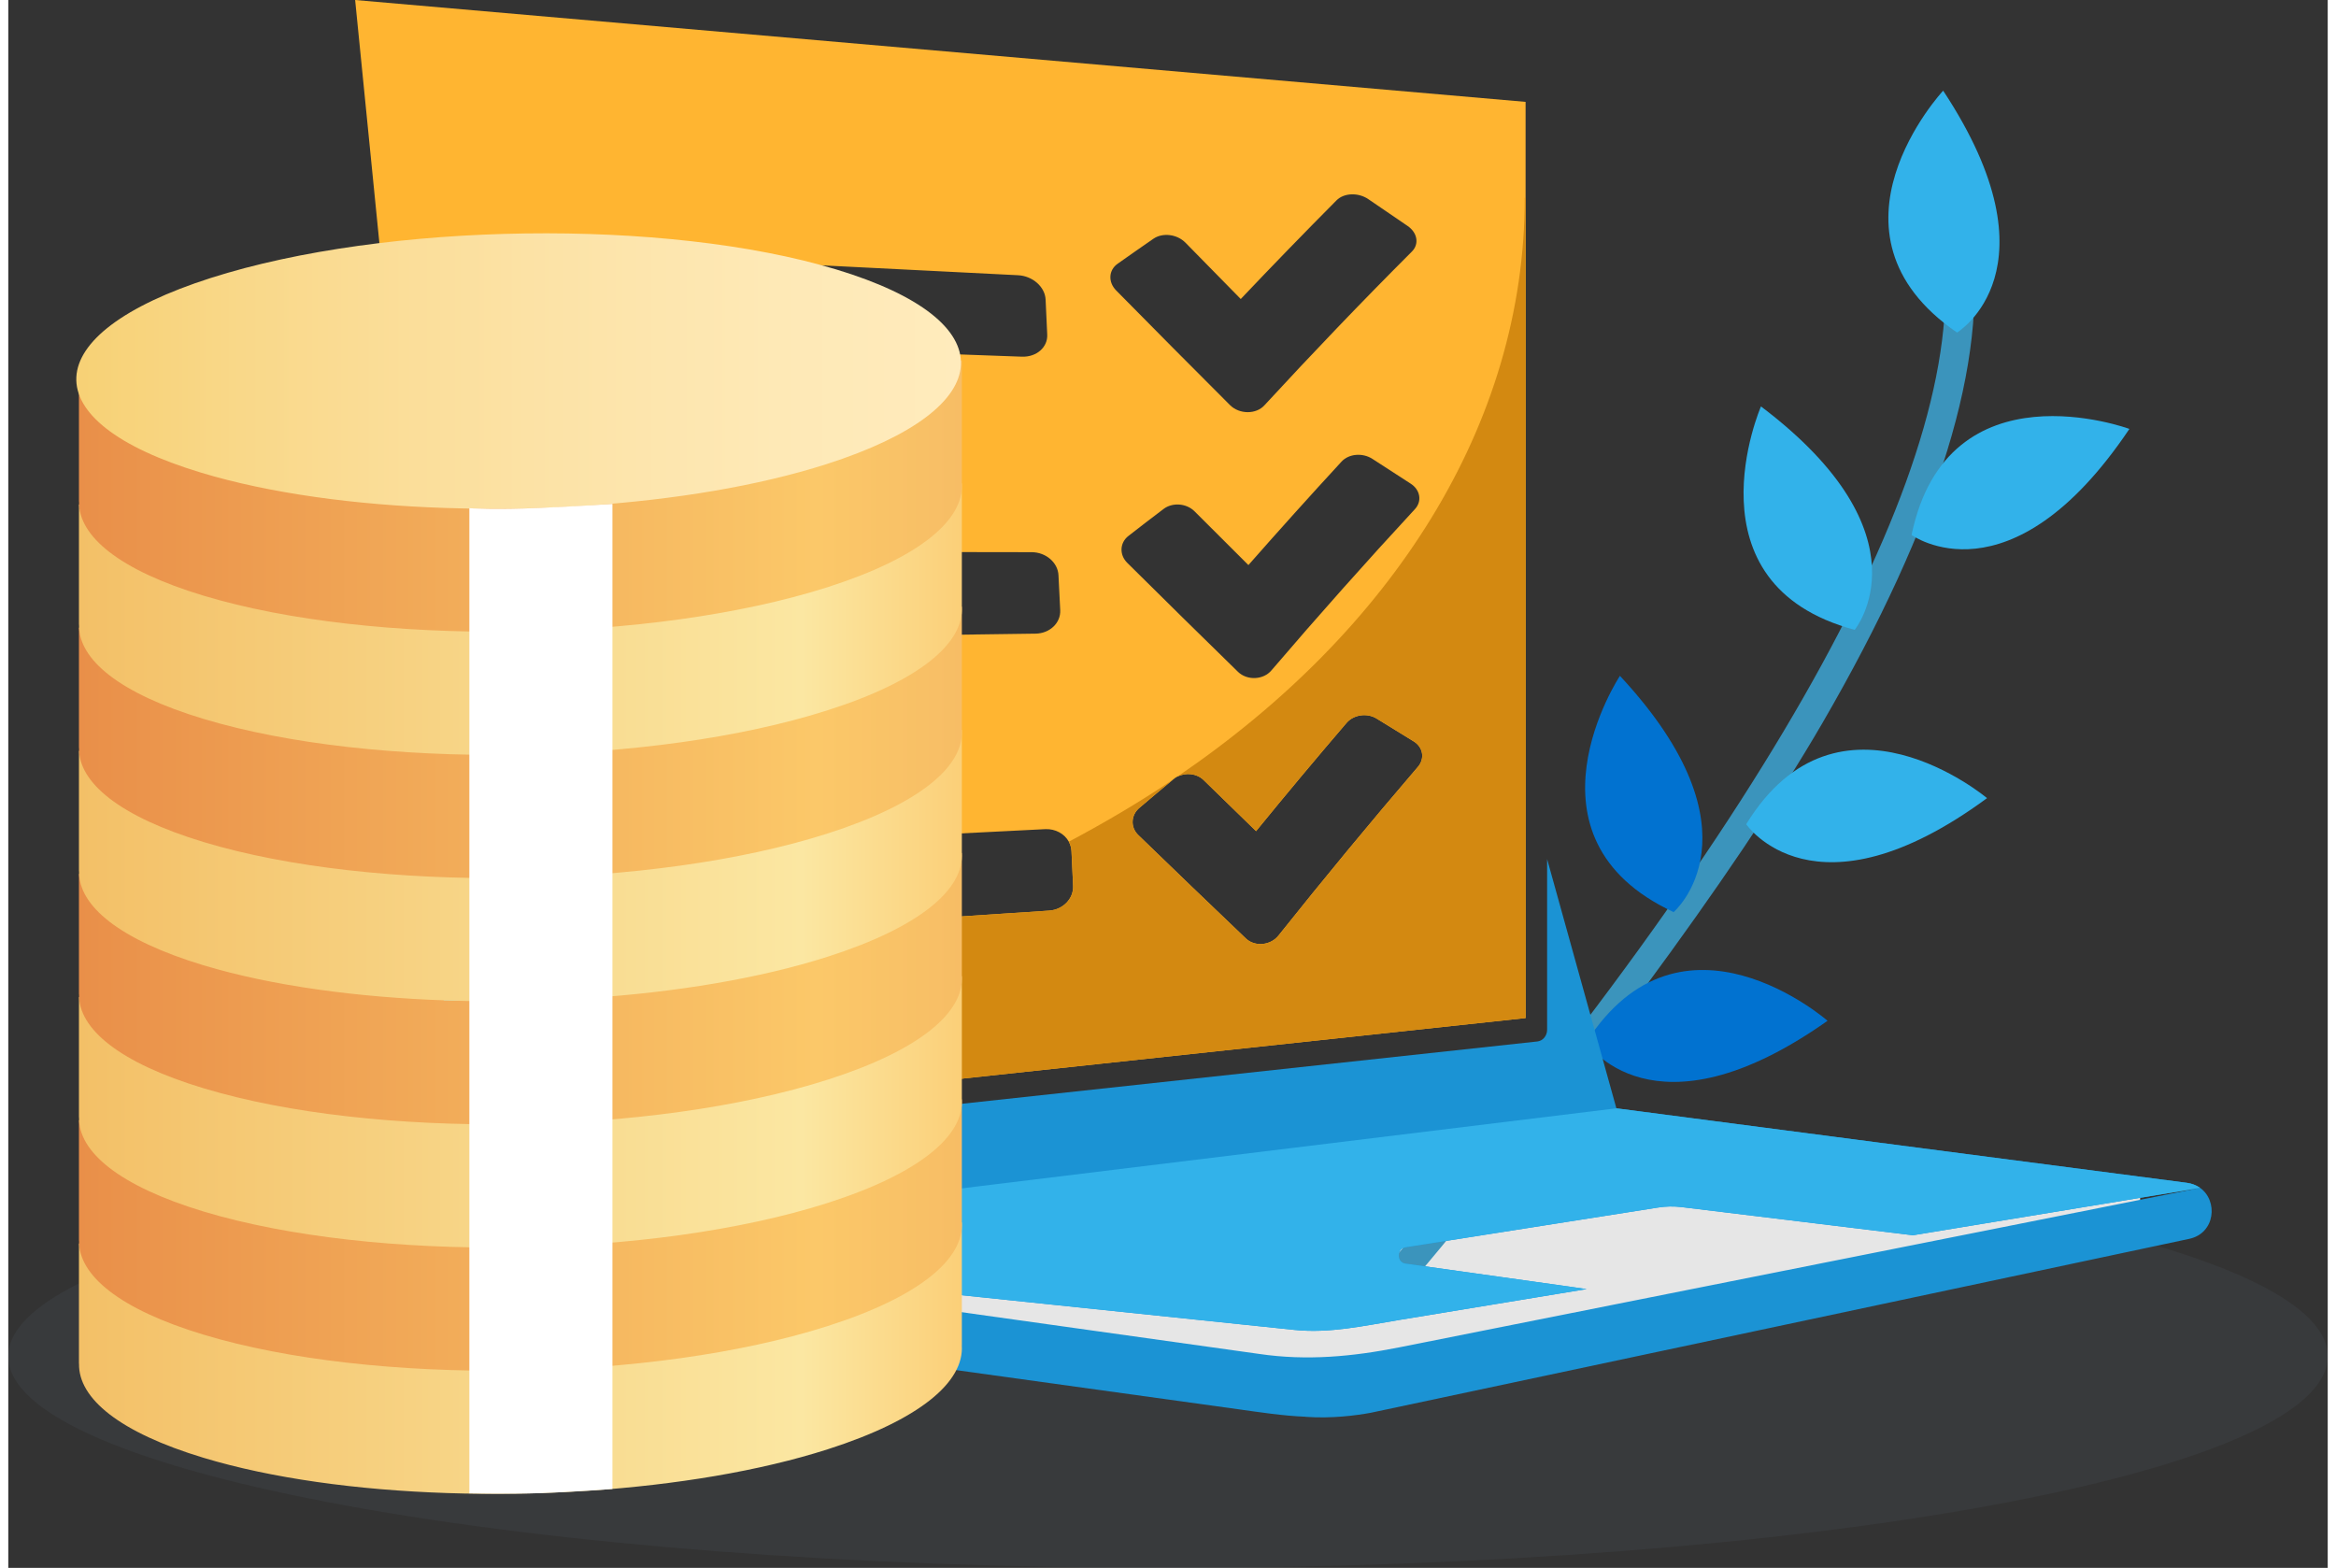 <?xml version="1.0" encoding="utf-8"?>
<!-- Generator: Adobe Illustrator 21.1.0, SVG Export Plug-In . SVG Version: 6.00 Build 0)  -->
<svg version="1.1" id="Layer_1" xmlns="http://www.w3.org/2000/svg" xmlns:xlink="http://www.w3.org/1999/xlink" x="0px" y="0px"
	 width="371px" height="249px" viewBox="0 0 1712.731 1157.723" style="enable-background:new 0 0 1712.731 1157.723;"
	 xml:space="preserve">
<rect x="0" y="0" width="1712.731" height="1157.723" fill="#333333" stroke="none"/>
<path style="opacity:0.1;fill:#697A93;" d="M1712.731,1001.504c0,86.276-383.411,156.218-856.373,156.218S0,1087.781,0,1001.504
	c0-86.247,383.397-156.191,856.358-156.191S1712.731,915.257,1712.731,1001.504z"/>
<polygon style="fill:#E6E6E6;" points="355.813,920.068 987.069,1031.628 1530.205,920.068 1574.205,900.53 1574.205,869.007
	1150.205,835.678 "/>
<g>
	<g>
		<path style="fill:#3B94BC;" d="M1034.849,948.613c121.075-143.958,239.058-301.493,304.91-415.012
			c86.032-148.306,122.865-268.432,109.476-357.043c-0.891-5.871-6.369-9.917-12.246-9.03c-5.874,0.888-9.917,6.37-9.03,12.245
			c23.406,154.899-120.901,419.055-417.488,764.538L1034.849,948.613z"/>
	</g>
	<path style="fill:#32B2EA;" d="M1405.432,395.002c0,0,72.618,53.025,160.856-78.292
		C1566.288,316.71,1432.111,267.069,1405.432,395.002z"/>
	<path style="fill:#32B2EA;" d="M1363.444,465.057c0,0,56.984-69.554-69.219-164.962
		C1294.224,300.095,1237.192,431.299,1363.444,465.057z"/>
	<path style="fill:#32B2EA;" d="M1439.024,245.55c0,0,76.914-46.578-10.262-178.603
		C1428.762,66.947,1331.251,171.632,1439.024,245.55z"/>
	<path style="fill:#32B2EA;" d="M1283.317,608.597c0,0,50.4,74.464,177.856-19.267
		C1461.173,589.33,1351.698,497.229,1283.317,608.597z"/>
	<path style="fill:#0172D0;" d="M1229.735,673.487c0,0,68.155-58.653-39.649-174.448
		C1190.087,499.04,1111.225,618.406,1229.735,673.487z"/>
	<path style="fill:#0172D0;" d="M1165.2,769.624c0,0,48.98,75.405,178.191-15.892C1343.39,753.732,1235.679,659.573,1165.2,769.624z
		"/>
</g>
<g>
	<path style="fill:#FFB531;" d="M256.13,0c24.503,245.032,48.921,489.978,73.338,735.009c3.341,33.585,6.768,67.17,10.024,100.669
		l780.931-83.962V75.223C832.297,50.206,544.256,25.103,256.13,0z M1038.689,375.944c-36.069,38.982-71.368,78.65-105.895,119.003
		c-5.912,7.111-17.82,7.711-24.674,1.199c-27.33-26.731-54.661-53.547-81.82-80.535c-5.997-5.912-5.655-14.908,0.942-19.962
		c10.281-7.968,15.422-11.995,25.788-19.791c6.597-5.055,16.878-4.284,22.875,1.628c13.28,13.28,26.559,26.559,39.839,39.753
		c22.618-25.703,45.494-51.148,68.712-76.337c5.398-5.912,15.593-6.768,22.875-2.056c11.309,7.282,16.878,10.966,28.187,18.249
		C1042.715,361.722,1044.086,370.118,1038.689,375.944z M819.188,194.74c10.538-7.454,15.85-11.138,26.474-18.506
		c6.854-4.626,17.306-3.341,23.561,2.913c13.537,13.879,27.245,27.759,40.867,41.638c23.304-24.589,46.864-48.835,70.682-72.824
		c5.483-5.569,16.021-5.997,23.475-0.942c11.566,7.882,17.392,11.823,28.873,19.705c7.454,4.969,8.91,13.451,3.341,19.02
		c-37.097,37.097-73.338,74.966-108.893,113.52c-6.083,6.768-18.42,6.768-25.36-0.086c-28.102-28.102-56.117-56.289-83.962-84.562
		C811.992,208.448,812.42,199.452,819.188,194.74z M775.494,424.779c0.514,10.281,0.771,15.507,1.285,25.788
		c0.428,9.424-7.711,17.135-18.163,17.306c-112.749,1.542-225.498,3.084-338.247,4.626c-10.452,0.086-19.705-8.053-20.562-18.335
		c-1.028-11.395-1.542-17.049-2.57-28.359c-0.942-10.281,6.854-18.592,17.392-18.592c113.691,0.171,227.383,0.343,341.074,0.514
		C766.155,407.729,775.066,415.354,775.494,424.779z M395.181,185.573c116.776,5.912,233.637,11.738,350.412,17.649
		c10.795,0.514,19.962,8.568,20.391,17.992c0.514,10.281,0.771,15.507,1.199,25.874c0.428,9.339-7.882,16.621-18.592,16.278
		c-115.919-4.198-231.838-8.396-347.671-12.594c-10.709-0.343-20.219-8.996-21.076-19.277c-1.028-11.309-1.542-16.964-2.57-28.359
		C376.332,192.941,384.386,185.059,395.181,185.573z M768.64,672.381c-41.724,2.742-83.534,5.569-125.257,8.311
		c-67.855,4.455-135.71,8.996-203.565,13.451c-10.11,0.685-19.106-7.111-20.048-17.392c-1.028-11.309-1.542-16.964-2.57-28.273
		c-0.857-10.281,6.683-19.02,16.878-19.534c110.521-5.569,221.128-11.138,331.65-16.707c7.539-0.343,14.222,3.427,17.392,9.253
		c1.114,2.056,1.799,4.369,1.971,6.854c0.428,10.281,0.685,15.507,1.199,25.788C786.717,663.556,778.835,671.695,768.64,672.381z
		 M1040.916,566.229c-35.041,40.867-69.311,82.334-102.896,124.486c-5.74,7.368-17.306,8.568-23.989,2.399
		c-26.645-25.446-53.204-50.891-79.592-76.508c-5.912-5.655-5.569-14.736,0.857-20.134c9.853-8.396,14.908-12.594,24.76-20.819
		c0.086-0.086,0.171-0.171,0.343-0.257c0.857-0.771,1.885-1.456,2.913-1.971c6.254-3.17,14.308-2.313,19.277,2.485
		c12.937,12.68,25.874,25.189,38.811,37.783c21.933-26.902,44.209-53.547,66.827-79.935c5.226-6.083,15.165-7.539,22.19-3.17
		c10.966,6.768,16.45,10.195,27.416,16.878C1044.772,551.75,1046.143,560.146,1040.916,566.229z"/>
</g>
<path style="fill:#D38911;" d="M1120.423,145.991v605.725l-780.931,83.962c-3.256-33.499-6.683-67.084-10.024-100.669
	c111.806-3.17,217.873-22.361,313.915-54.318c41.724-2.742,83.534-5.569,125.257-8.311c10.195-0.685,18.078-8.825,17.649-18.249
	c-0.514-10.281-0.771-15.507-1.199-25.788c-0.171-2.485-0.857-4.798-1.971-6.854c26.902-14.222,52.605-29.472,76.937-45.836
	c-9.853,8.225-14.908,12.423-24.76,20.819c-6.426,5.398-6.768,14.479-0.857,20.134c26.388,25.617,52.947,51.063,79.592,76.508
	c6.683,6.169,18.249,4.969,23.989-2.399c33.585-42.152,67.855-83.619,102.896-124.486c5.226-6.083,3.855-14.479-3.084-18.763
	c-10.966-6.683-16.45-10.11-27.416-16.878c-7.025-4.369-16.964-2.913-22.19,3.17c-22.618,26.388-44.894,53.033-66.827,79.935
	c-12.937-12.594-25.874-25.103-38.811-37.783c-4.969-4.798-13.023-5.655-19.277-2.485
	c157.985-107.437,256.512-259.168,256.512-427.435H1120.423z"/>
<path style="fill:#1B93D4;" d="M1618.326,876.974c-2.656-1.799-5.826-3.084-9.596-3.598c0,0-421.181-54.918-421.266-55.004
	l-51.148-184.031v126.029c0,4.455-3.17,8.225-7.282,8.653l-690.886,74.795l-111.636,11.48l-49.948-158.757L147.279,285.642
	l121.401-0.171l-5.826-58.345H124.489c-25.788,0-44.38,22.276-37.27,44.723l201.595,638.967
	c8.91,28.444,34.613,49.092,65.713,52.947c0,0,553.292,76.765,553.378,76.765c16.621,2.313,33.156,4.884,49.862,5.569
	c0.086,0.086,0.258,0.086,0.344,0.086c19.106,1.371,37.268-1.028,47.977-2.999c0.258-0.086,604.355-128.427,604.355-128.427
	C1629.805,910.644,1631.947,886.483,1618.326,876.974z M1027.165,994.863c-34.528,6.854-68.284,10.024-103.325,4.883
	l-568.028-79.678l594.072,61.943c25.789,2.656,51.32-3.084,76.68-7.282l138.88-22.875l-10.025-1.456l-123.8-17.392
	c-6.426-0.857-6.511-10.966-0.086-11.995l187.339-29.485c5.366-0.845,10.823-0.941,16.215-0.285
	c64.204,7.8,171.361,20.86,171.361,20.86l198.681-32.728l12.336-2.056C1591.081,882.628,1028.45,994.606,1027.165,994.863z"/>
<path style="fill:#32B2EA;" d="M1618.326,876.974l-13.194,2.399L1406.45,912.1c0,0-105.712-12.884-170.051-20.701
	c-6.282-0.763-12.608-0.648-18.859,0.336l-186.005,29.275c-6.426,1.028-6.34,11.138,0.086,11.995l123.8,17.392l10.025,1.456
	l-138.88,22.875c-25.361,4.198-50.891,9.938-76.68,7.282l-594.072-61.943l831.651-101.697
	c0.085,0.086,421.266,55.004,421.266,55.004C1612.5,873.889,1615.67,875.174,1618.326,876.974z"/>
<g>
	<polygon style="fill:#F2F2F2;" points="289.612,472.061 257.972,592.326 223.637,483.235 272.093,298.989 272.349,298.989 	"/>
	<polygon style="fill:#F2F2F2;" points="239.832,299.053 206.072,427.415 188.379,371.179 207.331,299.117 	"/>
</g>
<g>

		<linearGradient id="SVGID_1_" gradientUnits="userSpaceOnUse" x1="-4461.051" y1="1001.518" x2="-3809.053" y2="1001.518" gradientTransform="matrix(-1 0 0 1 -3756.876 0)">
		<stop  offset="0" style="stop-color:#FBCF78"/>
		<stop  offset="0.181" style="stop-color:#FBE7A2"/>
		<stop  offset="1" style="stop-color:#F3C067"/>
	</linearGradient>
	<path style="fill:url(#SVGID_1_);" d="M98.831,954.435c14.231-7.635,31.65-14.849,52.415-21.493
		c49.271-15.716,109.66-25.858,172.511-30.302c34.653-2.462,70.098-3.252,104.782-2.153c67.587,2.044,132.437,10.715,183.735,26.169
		c12.233,3.748,23.258,7.681,33.044,11.862l58.826-35.987v90.785l-0.046-0.046c1.888,27.176-31.124,55.125-98.946,76.849
		c-50.293,16.103-112.308,26.292-176.613,30.611c-34.717,2.261-70.161,2.911-104.782,1.719
		c-66.088-2.213-129.388-10.853-179.649-26.043c-61.954-18.705-92.426-43.791-91.869-69.509l-0.062,0.108v-88.957L98.831,954.435z"
		/>

		<linearGradient id="SVGID_2_" gradientUnits="userSpaceOnUse" x1="-4461.051" y1="910.583" x2="-3809.053" y2="910.583" gradientTransform="matrix(-1 0 0 1 -3756.876 0)">
		<stop  offset="0" style="stop-color:#F7BD65"/>
		<stop  offset="0.165" style="stop-color:#FBC869"/>
		<stop  offset="1" style="stop-color:#E98F49"/>
	</linearGradient>
	<path style="fill:url(#SVGID_2_);" d="M52.177,827.107l46.655,36.358c14.231-7.587,31.65-14.819,52.415-21.447
		c129.262-41.389,335.699-44.176,461.029-6.301c12.233,3.685,23.258,7.633,33.044,11.798l58.826-35.939v90.816l-0.046-0.063
		c1.888,27.114-31.124,55.125-98.946,76.787c-129.246,41.39-335.684,44.24-461.045,6.349
		c-61.954-18.689-92.426-43.851-91.869-69.525l-0.062,0.078V827.107z"/>

		<linearGradient id="SVGID_3_" gradientUnits="userSpaceOnUse" x1="-4461.051" y1="819.634" x2="-3809.053" y2="819.634" gradientTransform="matrix(-1 0 0 1 -3756.876 0)">
		<stop  offset="0" style="stop-color:#FBCF78"/>
		<stop  offset="0.181" style="stop-color:#FBE7A2"/>
		<stop  offset="1" style="stop-color:#F3C067"/>
	</linearGradient>
	<path style="fill:url(#SVGID_3_);" d="M52.177,736.12l46.655,36.358c14.231-7.541,31.65-14.757,52.415-21.415
		c129.262-41.375,335.699-44.176,461.029-6.271c12.233,3.669,23.258,7.681,33.044,11.784l58.826-35.987v90.801h-0.046
		c1.888,27.144-31.124,55.063-98.946,76.817c-129.246,41.374-335.684,44.146-461.045,6.333
		c-61.954-18.767-92.426-43.913-91.869-69.523l-0.062,0.046V736.12z"/>

		<linearGradient id="SVGID_4_" gradientUnits="userSpaceOnUse" x1="-4461.051" y1="728.681" x2="-3809.053" y2="728.681" gradientTransform="matrix(-1 0 0 1 -3756.876 0)">
		<stop  offset="0" style="stop-color:#F7BD65"/>
		<stop  offset="0.165" style="stop-color:#FBC869"/>
		<stop  offset="1" style="stop-color:#E98F49"/>
	</linearGradient>
	<path style="fill:url(#SVGID_4_);" d="M52.177,645.182l46.655,36.419c14.231-7.651,31.65-14.865,52.415-21.477
		c129.262-41.359,335.699-44.146,461.029-6.334c12.233,3.748,23.258,7.681,33.044,11.846l58.826-35.969v90.783l-0.046-0.062
		c1.888,27.175-31.124,55.141-98.946,76.803c-129.246,41.389-335.684,44.238-461.045,6.333
		c-61.954-18.689-92.426-43.821-91.869-69.447h-0.062V645.182z"/>

		<linearGradient id="SVGID_5_" gradientUnits="userSpaceOnUse" x1="-4334.157" y1="638.453" x2="-3928.685" y2="638.453" gradientTransform="matrix(-1 0 0 1 -3756.876 0)">
		<stop  offset="0" style="stop-color:#4A449B"/>
		<stop  offset="1" style="stop-color:#6CAEDC"/>
	</linearGradient>
	<path style="fill:url(#SVGID_5_);" d="M544.331,567.93l-31.371,10.715c-0.435-0.14-8.191-1.765-34.484-4.63
		c-37.426-4.058-73.242-1.085-110.435,6.658c8.997,6.706,17.947,13.487,27.004,20.223c15.128-1.735,29.265-3.747,43.759-4.769
		c16.584-1.207,30.38,0.062,40.786,3.035c3.855,1.085,7.246,2.432,10.157,3.934c8.454,4.521,7.619,9.709-3.067,14.771
		c-11.164,5.25-25.611,7.898-43.897,6.612c-18.055-1.486-35.568-3.314-53.328-5.033c-14.943-1.332-29.513-3.003-44.703-4.165
		c-58.02-4.443-102.832,1.689-141.465,18.938c-32.238,14.43-32.827,31.804-1.517,45.817c3.406,1.565,6.456,3.113,10.404,5.001
		c-13.439,4.817-26.586,9.447-40.368,14.386c11.397,3.298,21.694,6.193,33.385,9.553c12.867-4.582,25.812-9.166,40.539-14.369
		c54.008,11.659,108.946,9.631,166.641-4.305c-13.022-6.783-25.285-13.178-38.463-20.021c-5.232,1.069-10.173,1.873-15.004,2.833
		c-28.801,5.838-60.991,5.28-81.695-0.712c-6.457-1.812-11.814-4.165-15.623-7.015c-7.402-5.575-2.881-10.947,9.475-15.902
		c11.118-4.506,26.061-6.644,42.164-5.328c20.873,1.781,41.126,4.058,61.673,6.086c10.809,1.085,21.385,2.353,32.501,3.236
		c55.404,4.522,101.763-1.346,137.95-17.25c35.181-15.422,36.93-30.721,5.11-45.492c-1.3-0.65-2.261-1.27-4.181-2.261
		c10.173-3.623,20.115-7.169,31-11.041C565.575,574.016,545.43,568.301,544.331,567.93z"/>
	<path style="fill:#9FF2F7;" d="M423.94,702.66v34.127c-33.911,2.307-68.534,2.865-102.382,1.735V702.66H423.94z"/>

		<linearGradient id="SVGID_6_" gradientUnits="userSpaceOnUse" x1="-4461.051" y1="637.808" x2="-3809.053" y2="637.808" gradientTransform="matrix(-1 0 0 1 -3756.876 0)">
		<stop  offset="0" style="stop-color:#FBCF78"/>
		<stop  offset="0.181" style="stop-color:#FBE7A2"/>
		<stop  offset="1" style="stop-color:#F3C067"/>
	</linearGradient>
	<path style="fill:url(#SVGID_6_);" d="M98.831,590.677c14.231-7.587,31.65-14.835,52.415-21.399
		c49.271-15.794,109.66-25.953,172.511-30.366c34.653-2.461,70.098-3.159,104.782-2.214c67.587,2.012,132.437,10.7,183.735,26.215
		c12.233,3.685,23.258,7.665,33.044,11.814l58.826-35.939v90.816l-0.046-0.063c1.888,27.176-31.124,55.125-98.946,76.849
		c-50.293,16.089-112.308,26.292-176.613,30.535c-34.717,2.431-70.161,2.989-104.782,1.781
		c-66.088-2.214-129.388-10.839-179.649-25.967c-61.954-18.751-92.426-43.913-91.869-69.509l-0.062,0.048V554.32L98.831,590.677z"/>

		<linearGradient id="SVGID_7_" gradientUnits="userSpaceOnUse" x1="-4461.051" y1="546.864" x2="-3809.053" y2="546.864" gradientTransform="matrix(-1 0 0 1 -3756.876 0)">
		<stop  offset="0" style="stop-color:#F7BD65"/>
		<stop  offset="0.165" style="stop-color:#FBC869"/>
		<stop  offset="1" style="stop-color:#E98F49"/>
	</linearGradient>
	<path style="fill:url(#SVGID_7_);" d="M52.177,463.333l46.655,36.419c14.231-7.603,31.65-14.819,52.415-21.493
		c129.262-41.311,335.699-44.16,461.029-6.255c12.233,3.669,23.258,7.649,33.044,11.814l58.826-36.017v90.769h-0.046
		c1.888,27.191-31.124,55.095-98.946,76.833c-129.246,41.39-335.684,44.224-461.045,6.319
		c-61.954-18.767-92.426-43.913-91.869-69.509l-0.062,0.062V463.333z"/>

		<linearGradient id="SVGID_8_" gradientUnits="userSpaceOnUse" x1="-4461.051" y1="455.876" x2="-3809.053" y2="455.876" gradientTransform="matrix(-1 0 0 1 -3756.876 0)">
		<stop  offset="0" style="stop-color:#FBCF78"/>
		<stop  offset="0.181" style="stop-color:#FBE7A2"/>
		<stop  offset="1" style="stop-color:#F3C067"/>
	</linearGradient>
	<path style="fill:url(#SVGID_8_);" d="M52.177,372.363l46.655,36.45c14.231-7.679,31.65-14.849,52.415-21.475
		c129.262-41.39,335.699-44.194,461.029-6.334c12.233,3.732,23.258,7.665,33.044,11.83l58.826-36.001v90.831h-0.046
		c1.888,27.114-31.124,55.125-98.946,76.741c-129.246,41.359-335.684,44.224-461.045,6.395
		c-61.954-18.674-92.426-43.851-91.869-69.509h-0.062V372.363z"/>

		<linearGradient id="SVGID_9_" gradientUnits="userSpaceOnUse" x1="-4461.051" y1="364.917" x2="-3809.053" y2="364.917" gradientTransform="matrix(-1 0 0 1 -3756.876 0)">
		<stop  offset="0" style="stop-color:#F7BD65"/>
		<stop  offset="0.165" style="stop-color:#FBC869"/>
		<stop  offset="1" style="stop-color:#E98F49"/>
	</linearGradient>
	<path style="fill:url(#SVGID_9_);" d="M52.177,281.455l46.655,36.374c14.231-7.603,31.65-14.851,52.415-21.477
		c129.262-41.343,335.699-44.178,461.029-6.303c12.233,3.685,23.258,7.681,33.044,11.862l58.826-35.987v90.755h-0.046
		c1.888,27.174-31.124,55.123-98.946,76.847c-129.246,41.313-335.684,44.1-461.045,6.287
		c-61.954-18.705-92.426-43.867-91.869-69.509l-0.062,0.109V281.455z"/>

		<linearGradient id="SVGID_10_" gradientUnits="userSpaceOnUse" x1="-4460.361" y1="273.966" x2="-3807.1" y2="273.966" gradientTransform="matrix(-1 0 0 1 -3756.876 0)">
		<stop  offset="0" style="stop-color:#FFEBBC"/>
		<stop  offset="0.209" style="stop-color:#FEE9B6"/>
		<stop  offset="0.491" style="stop-color:#FCE2A5"/>
		<stop  offset="0.814" style="stop-color:#F9D889"/>
		<stop  offset="1" style="stop-color:#F7D175"/>
	</linearGradient>
	<path style="fill:url(#SVGID_10_);" d="M149.496,205.257c129.527-41.359,336.289-44.224,461.836-6.319
		c125.594,37.953,122.403,102.274-7.076,143.742c-50.401,16.133-112.509,26.354-176.94,30.643
		c-34.84,2.337-70.283,2.925-104.984,1.733c-66.195-2.168-129.665-10.839-179.974-26.059
		C16.78,311.093,19.97,246.708,149.496,205.257z"/>
	<path style="fill:#FFFFFF;" d="M340.479,1102.681V375.258c0,0,19.279,1.24,52.198-0.232c32.936-1.471,53.436-2.943,53.436-2.943
		v727.377c0,0-33.058,2.369-53.901,3.081C371.387,1103.238,340.479,1102.681,340.479,1102.681z"/>
</g>
</svg>
